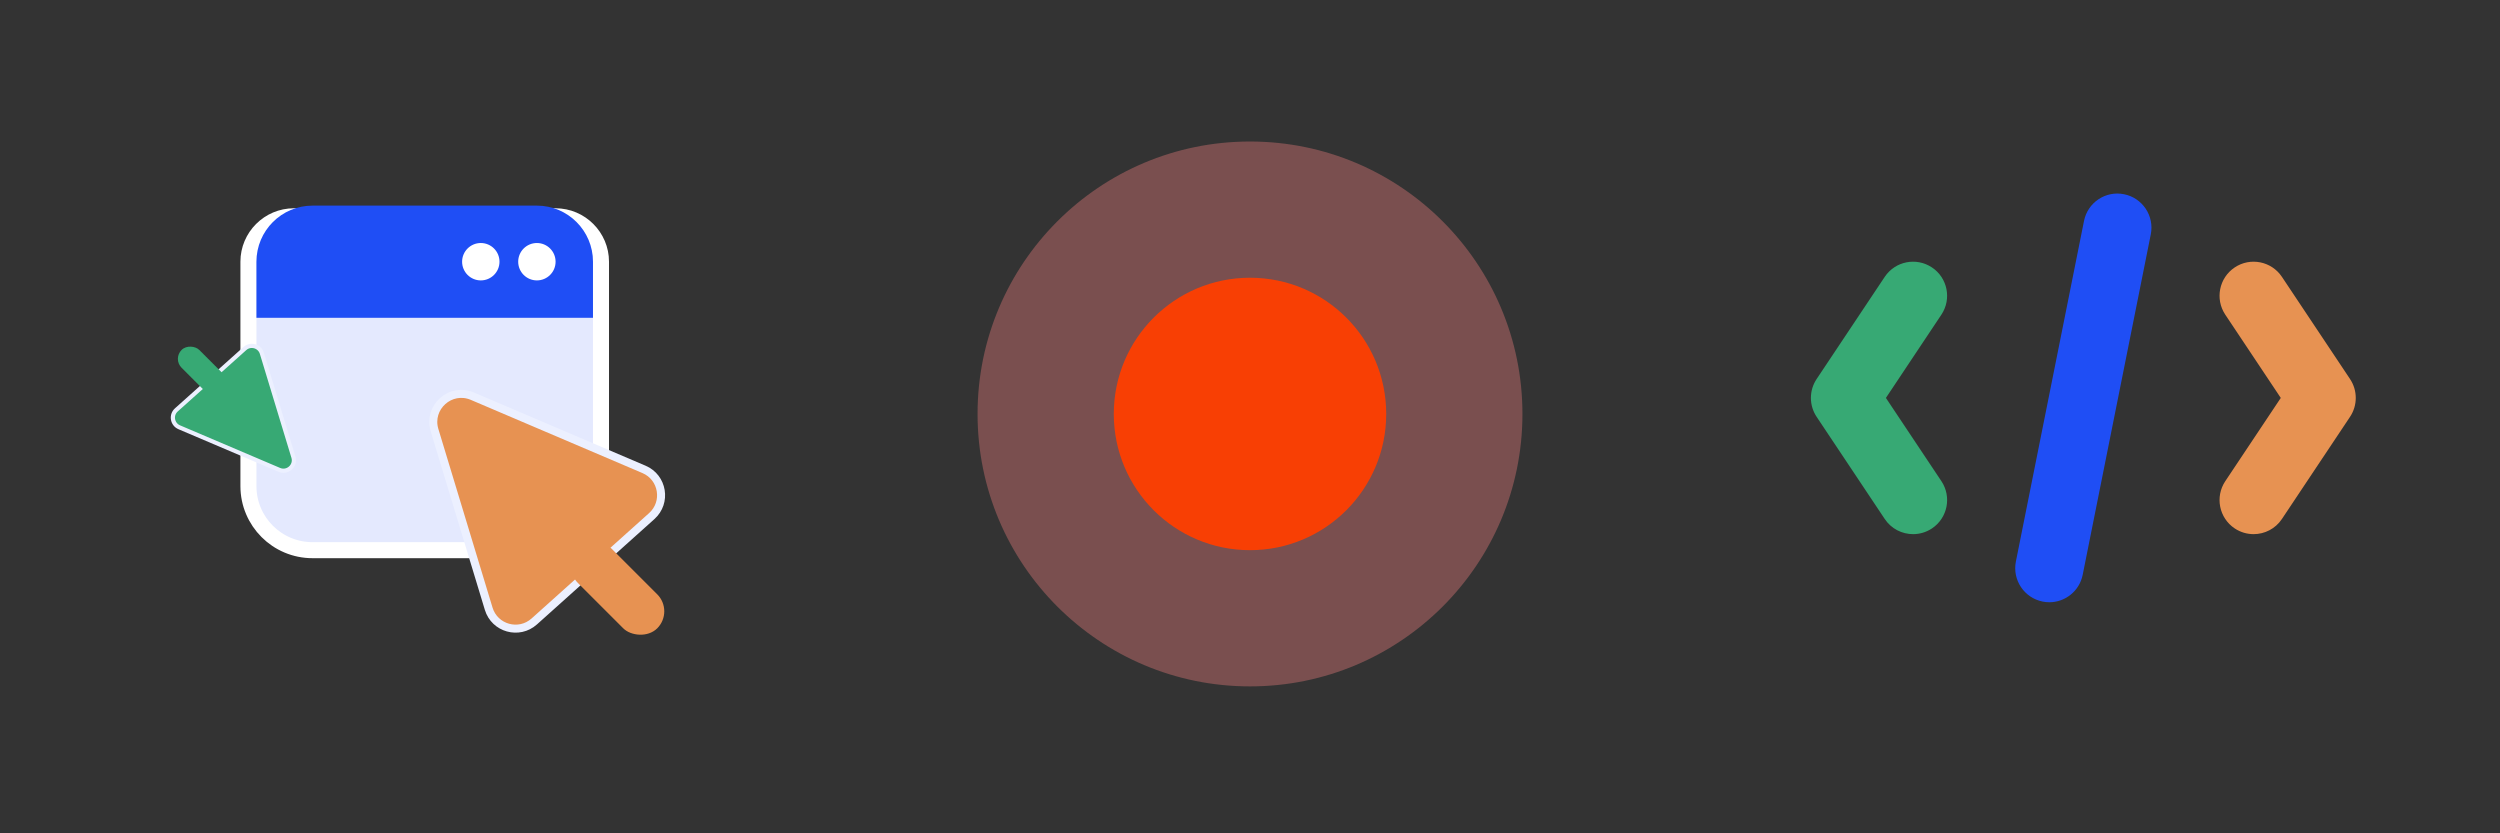 <svg width="312" height="104" viewBox="0 0 312 104" fill="none" xmlns="http://www.w3.org/2000/svg">
<rect x="0" y="0" width="312" height="104" fill="#333333" stroke="none"/>
<path d="M69.337 26.994C72.456 26.994 75.004 29.543 75.004 32.661V60.661C75.004 62.925 73.801 64.918 72.367 66.309C70.961 67.673 69.119 68.662 67.587 68.662H39.004C34.585 68.662 31.004 65.08 31.004 60.661V32.661C31.004 29.543 33.552 26.994 36.671 26.994H69.337Z" fill="#E4E9FE" stroke="white" stroke-width="2"/>
<rect x="55.004" y="29.123" width="15" height="8" fill="white"/>
<path d="M67.004 25.661H39.004C35.138 25.661 32.004 28.795 32.004 32.661V39.661H74.004V32.661C74.004 28.795 70.87 25.661 67.004 25.661ZM60.004 34.995C58.716 34.995 57.671 33.949 57.671 32.661C57.671 31.373 58.716 30.328 60.004 30.328C61.292 30.328 62.337 31.373 62.337 32.661C62.337 33.949 61.292 34.995 60.004 34.995ZM67.004 34.995C65.716 34.995 64.671 33.949 64.671 32.661C64.671 31.373 65.716 30.328 67.004 30.328C68.292 30.328 69.337 31.373 69.337 32.661C69.337 33.949 68.292 34.995 67.004 34.995Z" fill="#1F4EF5"/>
<path d="M36.62 57.061C36.942 58.12 35.878 59.073 34.857 58.639L22.37 53.323C21.49 52.948 21.298 51.789 22.01 51.153L30.558 43.501C31.27 42.864 32.403 43.181 32.681 44.094L36.62 57.061Z" fill="#37A974" stroke="#ECF0FF" stroke-width="0.522"/>
<rect x="21.551" y="44.785" width="3.133" height="7.311" rx="1.567" transform="rotate(-45 21.551 44.785)" fill="#37A974"/>
<path d="M54.229 53.679C53.367 50.835 56.218 48.278 58.952 49.444L80.376 58.581C82.732 59.586 83.246 62.697 81.34 64.407L66.674 77.559C64.768 79.269 61.731 78.419 60.988 75.969L54.229 53.679Z" fill="#E79252" stroke="#ECF0FF"/>
<rect x="70.002" y="70.635" width="6" height="14" rx="3" transform="rotate(-45 70.002 70.635)" fill="#E79252"/>
<g clip-path="url(#clip0_14086_1912)">
<path opacity="0.35" d="M156 85.661C174.778 85.661 190 70.439 190 51.661C190 32.883 174.778 17.661 156 17.661C137.222 17.661 122 32.883 122 51.661C122 70.439 137.222 85.661 156 85.661Z" fill="#FF8484"/>
<path d="M156 34.661C146.613 34.661 139 42.274 139 51.661C139 61.048 146.613 68.661 156 68.661C165.387 68.661 173 61.048 173 51.661C173 42.274 165.387 34.661 156 34.661Z" fill="#F83F04"/>
</g>
<path d="M255.754 75.161C255.479 75.161 255.198 75.133 254.918 75.076C252.617 74.617 251.124 72.376 251.583 70.076L260.083 27.576C260.542 25.275 262.777 23.77 265.084 24.241C267.384 24.7 268.878 26.941 268.419 29.242L259.919 71.742C259.513 73.765 257.74 75.161 255.754 75.161Z" fill="#1F4EF5"/>
<path d="M281.247 66.661C280.436 66.661 279.617 66.428 278.892 65.947C276.94 64.646 276.413 62.006 277.713 60.053L284.641 49.661L277.713 39.268C276.413 37.316 276.94 34.675 278.892 33.375C280.844 32.072 283.482 32.601 284.785 34.553L293.285 47.303C294.237 48.731 294.237 50.59 293.285 52.018L284.785 64.768C283.967 65.998 282.618 66.661 281.247 66.661Z" fill="#E79252"/>
<path d="M238.756 66.661C237.382 66.661 236.036 65.998 235.214 64.768L226.714 52.018C225.762 50.59 225.762 48.731 226.714 47.303L235.214 34.553C236.515 32.601 239.152 32.072 241.107 33.375C243.06 34.675 243.587 37.316 242.286 39.268L235.361 49.661L242.289 60.053C243.589 62.006 243.062 64.646 241.11 65.947C240.385 66.428 239.566 66.661 238.756 66.661Z" fill="#37A974"/>
<defs>
<clipPath id="clip0_14086_1912">
<rect width="68" height="68" fill="white" transform="translate(122 17.661)"/>
</clipPath>
</defs>
</svg>
